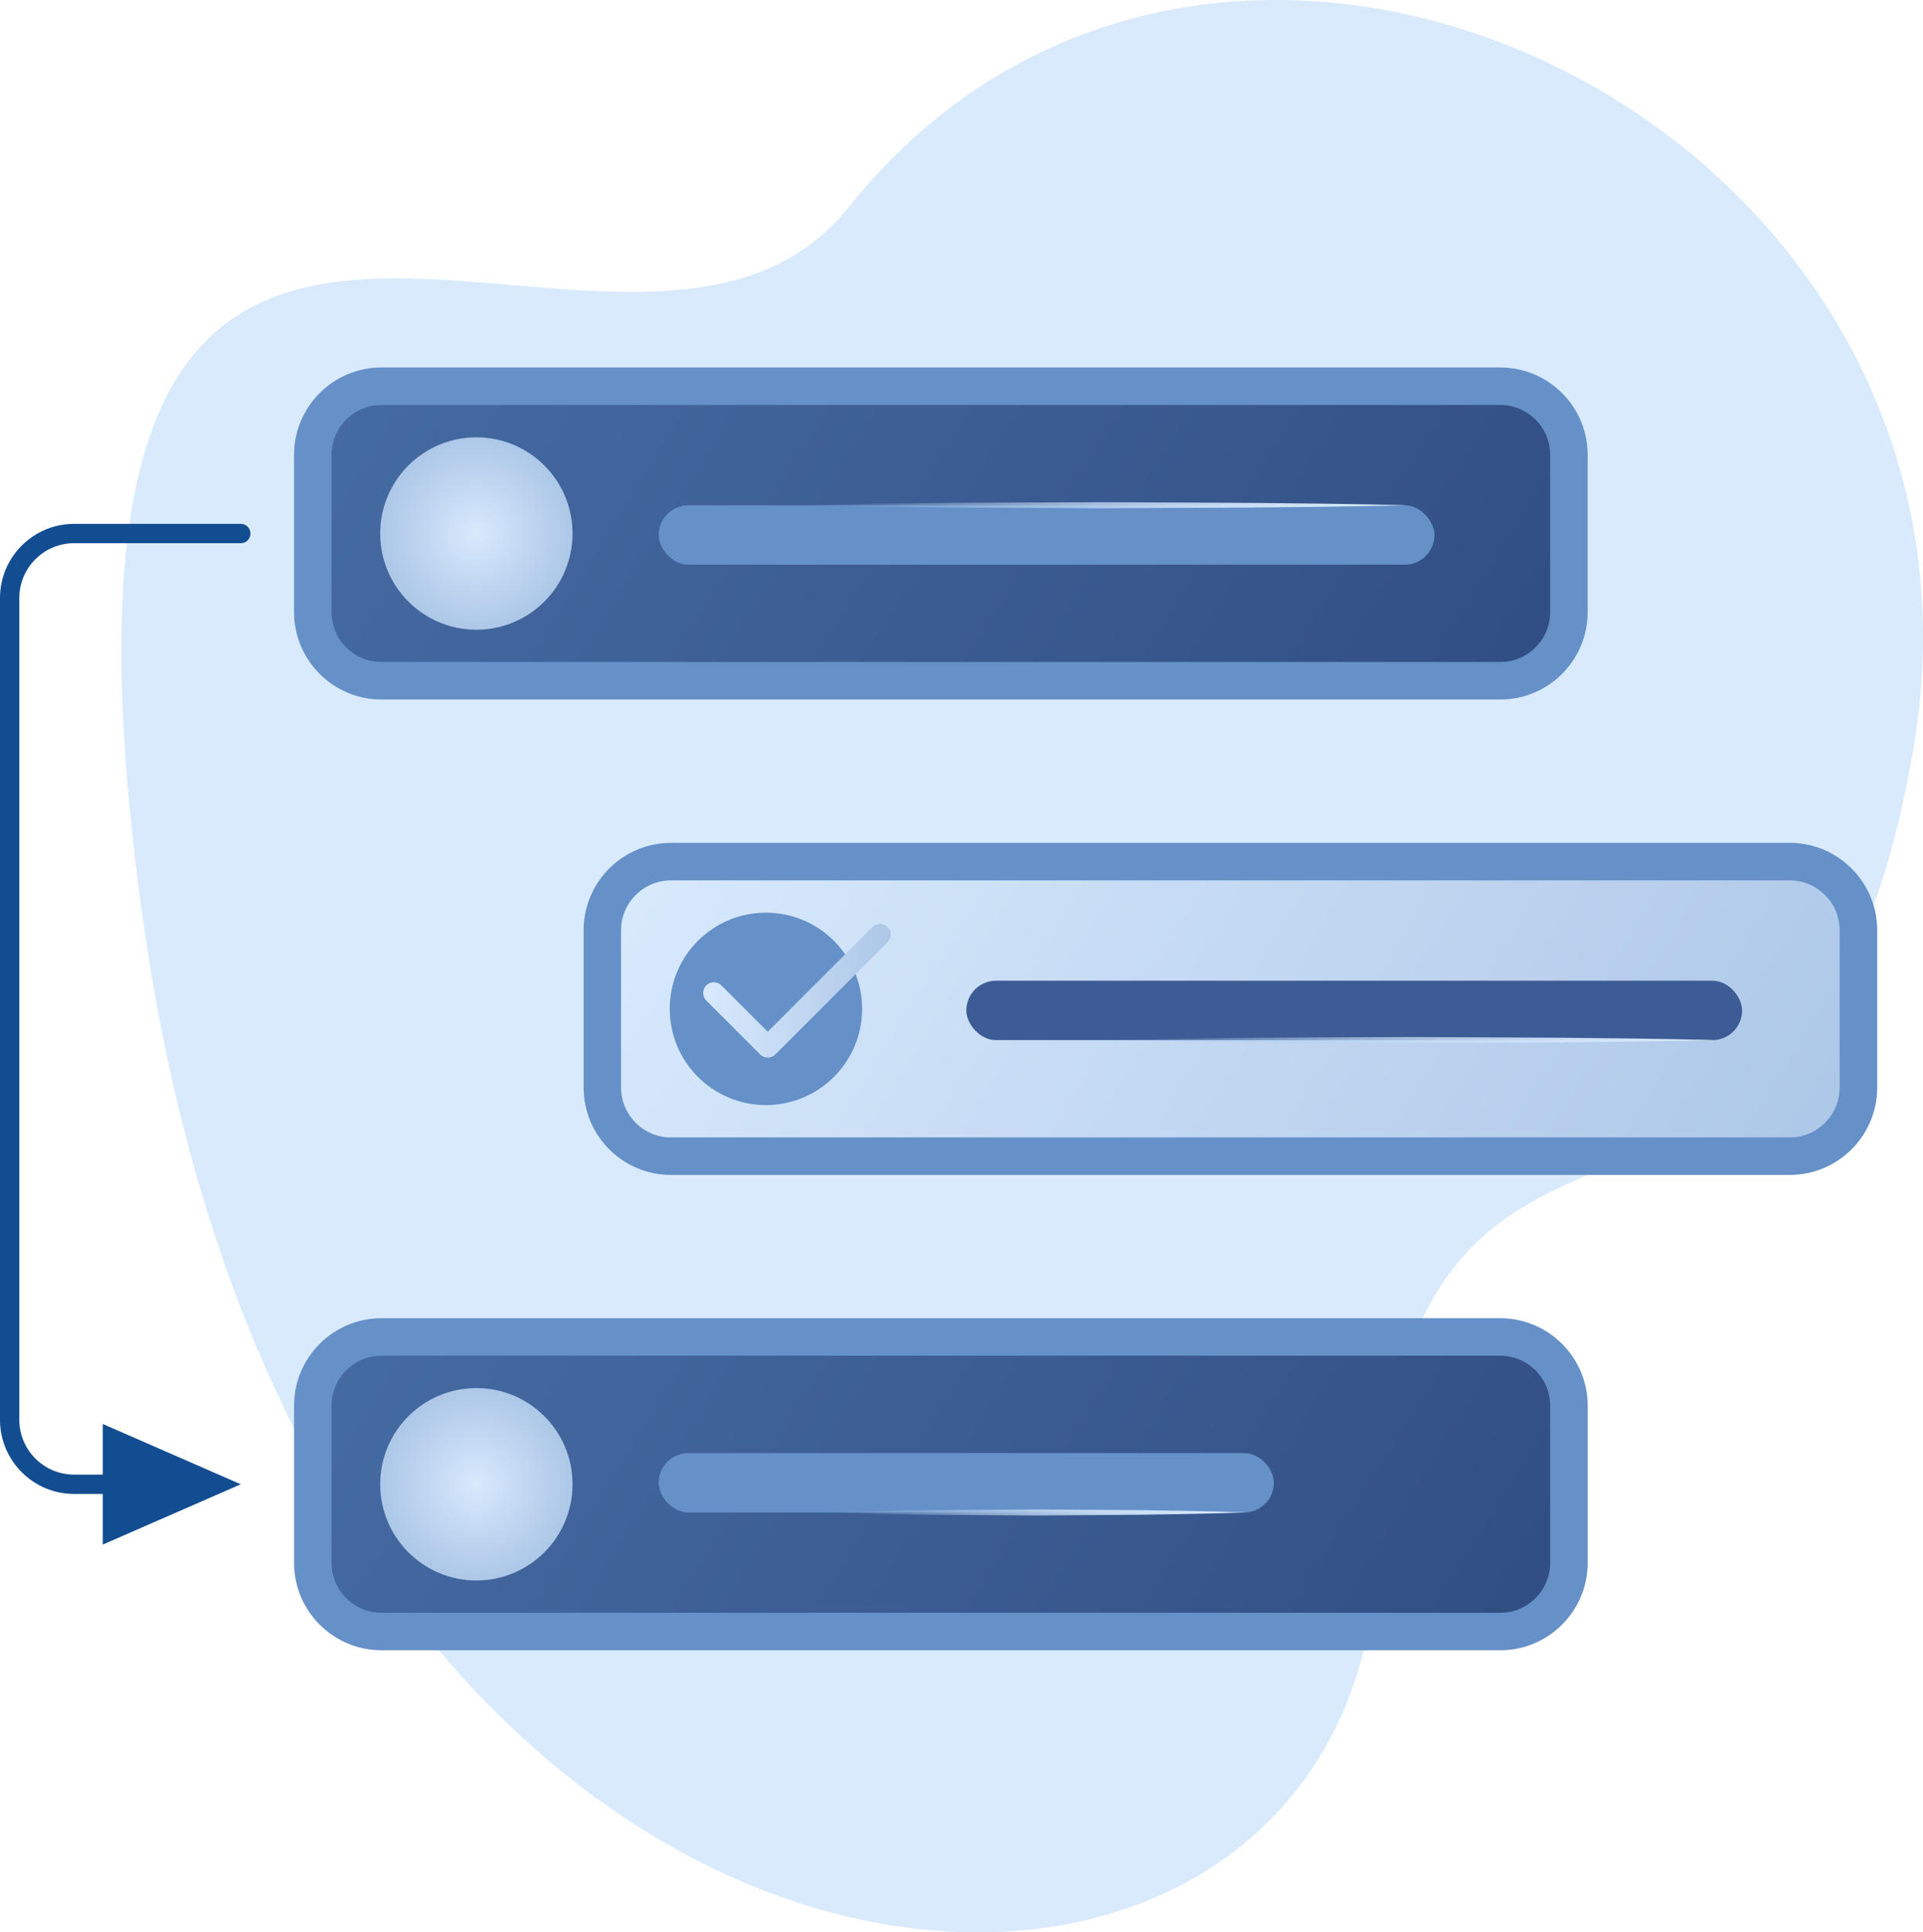 <svg id="_1sjensmpldunxehfjdflo" data-name="1" xmlns="http://www.w3.org/2000/svg"
     xmlns:xlink="http://www.w3.org/1999/xlink" viewBox="0 0 298.52 299.89">
    <defs>
        <linearGradient id="linear-gradient" x1="68.91" y1="1397.8" x2="223.19" y2="1301.85"
                        gradientTransform="translate(0 1580.17) scale(1 -1)" gradientUnits="userSpaceOnUse">
            <stop offset="0" stop-color="#456ba3"></stop>
            <stop offset="1" stop-color="#314e83"></stop>
        </linearGradient>
        <linearGradient id="linear-gradient-2" x1="189.9" y1="224.85" x2="131.58" y2="244.61"
                        gradientUnits="userSpaceOnUse">
            <stop offset="0" stop-color="#d5e8fc"></stop>
            <stop offset=".14" stop-color="#d3e7fb" stop-opacity=".99"></stop>
            <stop offset=".27" stop-color="#d0e4fa" stop-opacity=".94"></stop>
            <stop offset=".39" stop-color="#cbe0f7" stop-opacity=".87"></stop>
            <stop offset=".51" stop-color="#c3dbf4" stop-opacity=".76"></stop>
            <stop offset=".63" stop-color="#b9d4ef" stop-opacity=".63"></stop>
            <stop offset=".75" stop-color="#adcbea" stop-opacity=".46"></stop>
            <stop offset=".87" stop-color="#9fc0e3" stop-opacity=".26"></stop>
            <stop offset=".98" stop-color="#8eb5dc" stop-opacity=".04"></stop>
            <stop offset="1" stop-color="#8cb3db" stop-opacity="0"></stop>
        </linearGradient>
        <radialGradient id="radial-gradient" cx="73.95" cy="230.35" fx="73.95" fy="230.35" r="14.93"
                        gradientUnits="userSpaceOnUse">
            <stop offset="0" stop-color="#d8eafc"></stop>
            <stop offset="1" stop-color="#adc7e8"></stop>
        </radialGradient>
        <linearGradient id="New_Gradient_Swatch_copy" data-name="New Gradient Swatch copy" x1="113.86" y1="108.6"
                        x2="268.14" y2="204.55" gradientUnits="userSpaceOnUse">
            <stop offset="0" stop-color="#d8eafc"></stop>
            <stop offset="1" stop-color="#adc7e8"></stop>
        </linearGradient>
        <linearGradient id="linear-gradient-3" x1="261.13" y1="147.07" x2="176.44" y2="175.76"
                        xlink:href="#linear-gradient-2"></linearGradient>
        <linearGradient id="New_Gradient_Swatch_copy-2" data-name="New Gradient Swatch copy" x1="109.14" y1="153.75"
                        x2="138.25" y2="153.75" xlink:href="#New_Gradient_Swatch_copy"></linearGradient>
        <linearGradient id="linear-gradient-4" y1="34.82" y2="130.77" gradientTransform="matrix(1,0,0,1,0,0)"
                        xlink:href="#linear-gradient"></linearGradient>
        <linearGradient id="linear-gradient-5" x1="213.37" y1="64.08" x2="128.68" y2="92.76"
                        xlink:href="#linear-gradient-2"></linearGradient>
        <radialGradient id="radial-gradient-2" cy="82.8" fy="82.8" xlink:href="#radial-gradient"></radialGradient>
    </defs>
    <path d="m22.1,142.13C-.05-18.41,96.61,76.1,131.76,32.13c58.17-72.75,182.06-12.25,165.2,84.5-16.86,96.75-80.09,32.66-83.28,124.97-3.19,92.31-165.98,86.04-191.57-99.47Z"
          style="fill: #d8eafc;"></path>
    <g>
        <rect x="48.56" y="207.5" width="194.99" height="45.71" rx="10.65" ry="10.65"
              style="fill: url(#linear-gradient);"></rect>
        <path d="m232.9,256.11H59.21c-7.47,0-13.56-6.08-13.56-13.56v-24.41c0-7.48,6.08-13.56,13.56-13.56h173.69c7.48,0,13.56,6.08,13.56,13.56v24.41c0,7.48-6.08,13.56-13.56,13.56Zm-173.69-45.71c-4.27,0-7.74,3.47-7.74,7.74v24.41c0,4.27,3.47,7.74,7.74,7.74h173.69c4.27,0,7.74-3.47,7.74-7.74v-24.41c0-4.27-3.47-7.74-7.74-7.74H59.21Z"
              style="fill: #6590c8;"></path>
        <g>
            <rect x="102.25" y="225.51" width="95.5" height="9.22" rx="4.61" ry="4.61" style="fill: #6590c8;"></rect>
            <path d="m193.14,234.73c-5.4.19-10.8.28-16.2.35l-16.2.11-16.2-.11-8.1-.13-8.1-.23,8.1-.23,8.1-.13,16.2-.11,16.2.11c5.4.07,10.8.16,16.2.35Z"
                  style="fill: url(#linear-gradient-2);"></path>
        </g>
        <circle cx="73.95" cy="230.35" r="14.93" style="fill: url(#radial-gradient);"></circle>
    </g>
    <g>
        <rect x="93.5" y="133.72" width="194.99" height="45.71" rx="10.65" ry="10.65"
              style="fill: url(#New_Gradient_Swatch_copy);"></rect>
        <path d="m277.84,182.34H104.16c-7.48,0-13.56-6.08-13.56-13.56v-24.41c0-7.48,6.08-13.56,13.56-13.56h173.69c7.48,0,13.56,6.08,13.56,13.56v24.41c0,7.48-6.08,13.56-13.56,13.56Zm-173.69-45.71c-4.27,0-7.74,3.47-7.74,7.74v24.41c0,4.27,3.47,7.74,7.74,7.74h173.69c4.27,0,7.74-3.47,7.74-7.74v-24.41c0-4.27-3.47-7.74-7.74-7.74H104.16Z"
              style="fill: #6590c8;"></path>
        <g>
            <rect x="150.01" y="152.2" width="120.43" height="9.22" rx="4.61" ry="4.61" style="fill: #3d5b94;"></rect>
            <path d="m265.83,161.42c-7.84.19-15.68.28-23.52.35l-23.52.11-23.52-.11-11.76-.13-11.76-.23,11.76-.23,11.76-.13,23.52-.11,23.52.11c7.84.07,15.68.16,23.52.35Z"
                  style="fill: url(#linear-gradient-3);"></path>
        </g>
        <circle cx="118.9" cy="156.57" r="14.93" style="fill: #6590c8;"></circle>
        <path d="m119.17,164.13c-.44,0-.86-.17-1.17-.49l-8.36-8.36c-.65-.65-.65-1.7,0-2.35.65-.65,1.7-.65,2.35,0l7.19,7.19,16.25-16.25c.65-.65,1.7-.65,2.35,0,.65.65.65,1.7,0,2.35l-17.43,17.43c-.31.31-.73.49-1.17.49Z"
              style="fill: url(#New_Gradient_Swatch_copy-2);"></path>
    </g>
    <g>
        <rect x="48.56" y="59.94" width="194.99" height="45.71" rx="10.65" ry="10.65"
              style="fill: url(#linear-gradient-4);"></rect>
        <path d="m232.9,108.56H59.21c-7.47,0-13.56-6.08-13.56-13.56v-24.41c0-7.48,6.08-13.56,13.56-13.56h173.69c7.48,0,13.56,6.08,13.56,13.56v24.41c0,7.48-6.08,13.56-13.56,13.56ZM59.21,62.85c-4.27,0-7.74,3.47-7.74,7.74v24.41c0,4.27,3.47,7.74,7.74,7.74h173.69c4.27,0,7.74-3.47,7.74-7.74v-24.41c0-4.27-3.47-7.74-7.74-7.74H59.21Z"
              style="fill: #6590c8;"></path>
        <g>
            <rect x="102.25" y="78.42" width="120.43" height="9.22" rx="4.61" ry="4.61" style="fill: #6590c8;"></rect>
            <path d="m218.07,78.42c-7.84.19-15.68.28-23.52.35l-23.52.11-23.52-.11-11.76-.13-11.76-.23,11.76-.23,11.76-.13,23.52-.11,23.52.11c7.84.07,15.68.16,23.52.35Z"
                  style="fill: url(#linear-gradient-5);"></path>
        </g>
        <circle cx="73.95" cy="82.8" r="14.93" style="fill: url(#radial-gradient-2);"></circle>
    </g>
    <path d="m11.5,84.3h25.88c.83,0,1.5-.67,1.5-1.5s-.67-1.5-1.5-1.5H11.5c-6.34,0-11.5,5.16-11.5,11.5v127.55c0,6.34,5.16,11.5,11.5,11.5h4.45v7.86l21.43-9.36-21.43-9.36v7.86h-4.45c-4.69,0-8.5-3.81-8.5-8.5v-127.55c0-4.69,3.81-8.5,8.5-8.5Z"
          style="fill: #134d91;"></path>
</svg>